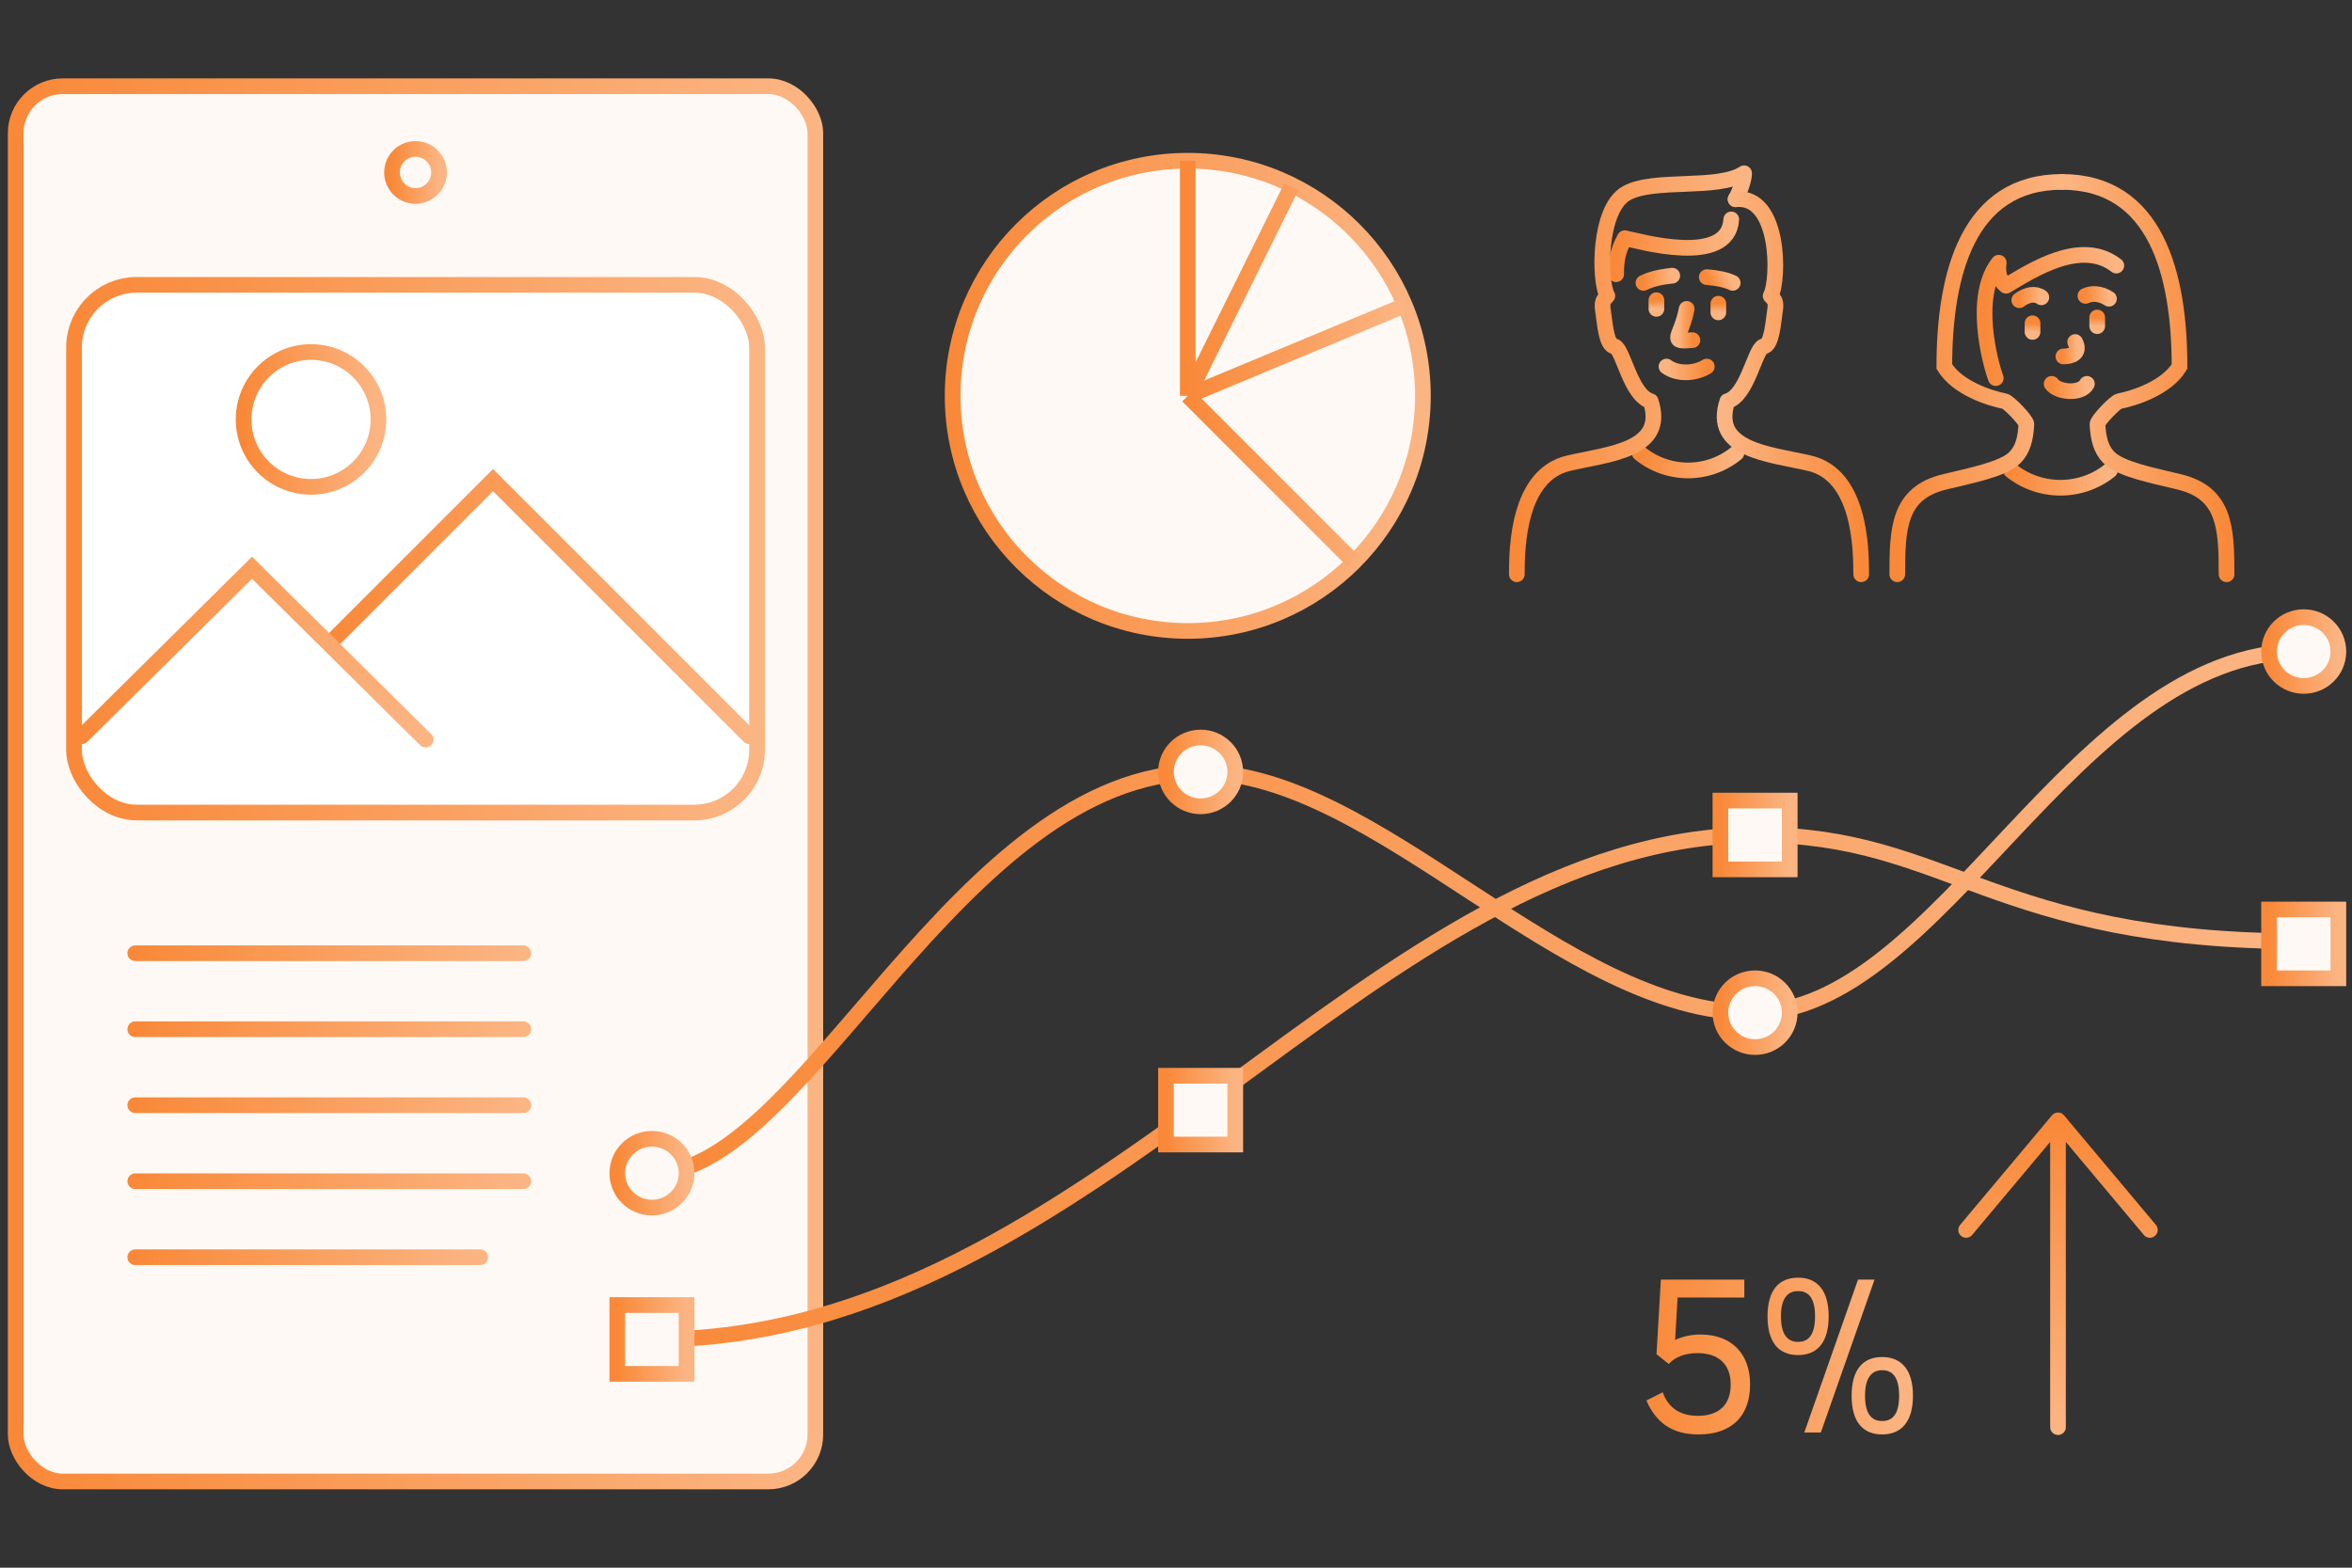 <svg xmlns="http://www.w3.org/2000/svg" width="300" height="200" fill="none" viewBox="0 0 300 200">
  <rect x="0" y="0" width="300" height="200" fill="#333333" stroke="none"/>
  <rect width="102" height="178" x="2" y="11" fill="#FFF9F5" stroke="url(#a)" stroke-width="2" rx="6"/>
  <circle cx="53" cy="22" r="3" stroke="url(#b)" stroke-width="2"/>
  <rect width="87.12" height="67.32" x="9.44" y="36.34" fill="#fff" stroke="url(#c)" stroke-width="2" rx="8"/>
  <path stroke="url(#d)" stroke-linecap="round" stroke-width="2" d="M17.25 121.606h49.5"/>
  <path stroke="url(#e)" stroke-linecap="round" stroke-width="2" d="M17.25 131.303h49.5"/>
  <path stroke="url(#f)" stroke-linecap="round" stroke-width="2" d="M17.25 141h49.5"/>
  <path stroke="url(#g)" stroke-linecap="round" stroke-width="2" d="M17.25 150.697h49.5"/>
  <path stroke="url(#h)" stroke-linecap="round" stroke-width="2" d="M17.25 160.394h44"/>
  <path stroke="url(#i)" stroke-width="2" d="M83.434 149.672c19.179 0 38.854-51.136 69.706-51.136 22.514 0 46.17 30.658 70.352 30.658 24.182 0 40.885-46.075 70.074-46.075"/>
  <path stroke="url(#j)" stroke-width="2" d="M83.434 170.881c56.4 0 91.465-64.359 140.794-64.359 24.182 0 30.146 13.561 69.338 13.561"/>
  <ellipse cx="153.139" cy="98.478" fill="#FFF9F5" stroke="url(#k)" stroke-width="2" rx="4.42" ry="4.388"/>
  <ellipse cx="83.157" cy="149.672" fill="#FFF9F5" stroke="url(#l)" stroke-width="2" rx="4.42" ry="4.388"/>
  <ellipse cx="293.843" cy="83.12" fill="#FFF9F5" stroke="url(#m)" stroke-width="2" rx="4.42" ry="4.388"/>
  <ellipse cx="223.86" cy="129.194" fill="#FFF9F5" stroke="url(#n)" stroke-width="2" rx="4.42" ry="4.388"/>
  <path fill="#FFF9F5" stroke="url(#o)" stroke-width="2" d="M78.737 166.492h8.84v8.776h-8.84z"/>
  <path fill="#FFF9F5" stroke="url(#p)" stroke-width="2" d="M148.72 137.239h8.84v8.776h-8.84z"/>
  <path fill="#FFF9F5" stroke="url(#q)" stroke-width="2" d="M219.44 102.134h8.84v8.776h-8.84z"/>
  <path fill="#FFF9F5" stroke="url(#r)" stroke-width="2" d="M289.423 116.03h8.84v8.776h-8.84z"/>
  <path stroke="url(#s)" stroke-linecap="round" stroke-linejoin="round" stroke-width="2" d="M220.824 27.993c-.367 6.073-11.75 2.76-13.586 2.393-.918 1.656-1.101 2.944-1.101 4.6"/>
  <path stroke="url(#t)" stroke-linecap="round" stroke-linejoin="round" stroke-width="2" d="M209.15 57.806a9.677 9.677 0 0 0 6.166 2.208 9.678 9.678 0 0 0 6.167-2.208"/>
  <path stroke="url(#u)" stroke-linecap="round" stroke-linejoin="round" stroke-width="2" d="M221.375 25.417c.184-.307 1.085-2.135 1.085-3.313-3.305 2.209-11.567.552-15.055 2.577-3.488 2.024-3.488 11.041-2.387 13.066-.534.552-.745.753-.534 2.024.184 1.104.368 4.417 1.469 4.417 1.1.42 2.02 6.256 4.59 6.993 2.056 6.25-5.33 6.725-10.465 7.913-6.426 1.486-6.609 10.735-6.609 14.17"/>
  <path stroke="url(#v)" stroke-linecap="round" stroke-linejoin="round" stroke-width="2" d="M221.375 25.417c5.691-.553 5.576 10.305 4.475 12.33.534.551.745.753.534 2.024-.184 1.104-.368 4.416-1.469 4.416-1.1.421-2.02 6.257-4.59 6.994-2.056 6.25 5.329 6.725 10.465 7.913 6.426 1.486 6.609 10.735 6.609 14.17"/>
  <path stroke="url(#w)" stroke-linecap="round" stroke-width="2" d="M217.703 35.354c1.311.09 2.57.368 3.305.736"/>
  <path stroke="url(#x)" stroke-linecap="round" stroke-width="2" d="M217.703 46.764c-1.285.812-3.57 1.137-5.141 0"/>
  <path stroke="url(#y)" stroke-linecap="round" stroke-width="2" d="M209.625 36.09c1.138-.593 2.649-.811 3.672-.92"/>
  <path stroke="url(#z)" stroke-linecap="round" stroke-width="2" d="M219.177 39.852v-1.104"/>
  <path stroke="url(#A)" stroke-linecap="round" stroke-width="2" d="M211.277 39.403v-1.104"/>
  <path stroke="url(#B)" stroke-linecap="round" stroke-width="2" d="M215.867 43.397c-3.145.25-1.452-.25-.726-3.994"/>
  <path stroke="url(#C)" stroke-linecap="round" stroke-linejoin="round" stroke-width="2" d="M256.515 60.014a10.01 10.01 0 0 0 6.298 2.208c2.39 0 4.583-.828 6.297-2.208"/>
  <path stroke="url(#D)" stroke-linecap="round" stroke-linejoin="round" stroke-width="2" d="M254.562 48.236c-.75-2.024-3-10.49.375-14.722-.15 1.178.001 2.208.938 2.944 3.312-1.963 9.563-6.073 14.062-2.576"/>
  <path stroke="url(#E)" stroke-linecap="round" stroke-width="2" d="M242 73.263c0-5.89.179-10.35 6-11.778 3.261-.8 7.511-1.6 9-3.11 1.006-1.02 1.364-2.364 1.466-4.25.024-.458-2.254-2.842-2.778-2.944-1.876-.369-6-1.657-7.688-4.417 0-11.778 3-23.556 15-23.556"/>
  <path stroke="url(#F)" stroke-linecap="round" stroke-width="2" d="M284 73.263c0-5.89-.179-10.35-6-11.778-3.261-.8-7.511-1.6-9-3.11-1.006-1.02-1.364-2.364-1.466-4.25-.024-.458 2.254-2.842 2.778-2.944 1.876-.369 6-1.657 7.688-4.417 0-11.778-3-23.556-15-23.556"/>
  <path stroke="url(#G)" stroke-linecap="round" stroke-width="2" d="M257.562 38.299c.938-.736 2.063-.92 2.813-.368"/>
  <path stroke="url(#H)" stroke-linecap="round" stroke-width="2" d="M261.688 48.972c.75 1.104 3.782 1.377 4.5 0"/>
  <path stroke="url(#I)" stroke-linecap="round" stroke-width="2" d="M266 37.747c.75-.368 1.875-.368 3 .368"/>
  <path stroke="url(#J)" stroke-linecap="round" stroke-width="2" d="M259.25 42.347v-1.104"/>
  <path stroke="url(#K)" stroke-linecap="round" stroke-width="2" d="M263.188 45.476c.937 0 2.25-.368 1.5-1.84"/>
  <path stroke="url(#L)" stroke-linecap="round" stroke-width="2" d="M267.5 41.611v-1.104"/>
  <circle cx="151.5" cy="50.5" r="29.992" fill="#FFF9F5" stroke="url(#M)" stroke-width="2"/>
  <path stroke="url(#N)" stroke-width="2" d="M151.5 20.508V50.5m0 0 21.096 21.096M151.5 50.5l27.45-11.438M151.5 50.5l13.217-26.688"/>
  <path fill="url(#O)" d="M216.93 170.255c-1.239 0-2.319.248-3.267.69l.316-5.407h8.511v-2.29h-10.646l-.553 9.518 1.555 1.241c.79-.855 2.029-1.379 3.662-1.379 2.662 0 4.243 1.379 4.243 4 0 2.62-1.529 4-4.19 4-2.319 0-3.794-1.076-4.479-3.007L210 178.669c1.238 2.869 3.32 4.331 6.64 4.331 4.269 0 6.587-2.372 6.587-6.372s-2.45-6.373-6.297-6.373Z"/>
  <path fill="url(#P)" d="M229.35 172.876c2.45 0 3.899-1.628 3.899-4.938 0-3.31-1.449-4.938-3.899-4.938-2.477 0-3.9 1.628-3.9 4.938 0 3.31 1.423 4.938 3.9 4.938Zm9.749-9.628h-2.108l-6.851 19.504h2.108l6.851-19.504Zm-9.749 7.945c-1.449 0-2.187-1.076-2.187-3.255s.764-3.228 2.187-3.228c1.449 0 2.16 1.049 2.16 3.228 0 2.179-.711 3.255-2.16 3.255ZM240.074 183c2.45 0 3.926-1.628 3.926-4.938 0-3.31-1.476-4.938-3.926-4.938-2.477 0-3.9 1.628-3.9 4.938 0 3.31 1.423 4.938 3.9 4.938Zm0-1.71c-1.449 0-2.187-1.049-2.187-3.228 0-2.179.764-3.255 2.187-3.255 1.449 0 2.161 1.076 2.161 3.255s-.712 3.228-2.161 3.228Z"/>
  <path stroke="url(#Q)" stroke-linecap="round" stroke-width="2" d="M262.5 142.932v39.136m0-39.136 11.719 13.977M262.5 142.932l-11.719 13.977"/>
  <path stroke="url(#R)" stroke-linecap="round" stroke-width="2" d="M42.035 82.105 62.89 61.25l32.68 32.68"/>
  <path stroke="url(#S)" stroke-linecap="round" stroke-width="2" d="m10.43 93.93 21.715-21.5L54.29 94.36"/>
  <circle cx="39.67" cy="53.51" r="8.6" stroke="url(#T)" stroke-linecap="round" stroke-width="2"/>
  <defs>
    <linearGradient id="a" x1="2" x2="104" y1="100" y2="100" gradientUnits="userSpaceOnUse">
      <stop stop-color="#F98939"/>
      <stop offset="1" stop-color="#FBB583"/>
    </linearGradient>
    <linearGradient id="b" x1="50" x2="56" y1="22" y2="22" gradientUnits="userSpaceOnUse">
      <stop stop-color="#F98939"/>
      <stop offset="1" stop-color="#FBB583"/>
    </linearGradient>
    <linearGradient id="c" x1="9.44" x2="96.56" y1="70" y2="70" gradientUnits="userSpaceOnUse">
      <stop stop-color="#F98939"/>
      <stop offset="1" stop-color="#FBB583"/>
    </linearGradient>
    <linearGradient id="d" x1="17.25" x2="66.75" y1="122.106" y2="122.106" gradientUnits="userSpaceOnUse">
      <stop stop-color="#F98939"/>
      <stop offset="1" stop-color="#FBB583"/>
    </linearGradient>
    <linearGradient id="e" x1="17.25" x2="66.75" y1="131.803" y2="131.803" gradientUnits="userSpaceOnUse">
      <stop stop-color="#F98939"/>
      <stop offset="1" stop-color="#FBB583"/>
    </linearGradient>
    <linearGradient id="f" x1="17.25" x2="66.75" y1="141.5" y2="141.5" gradientUnits="userSpaceOnUse">
      <stop stop-color="#F98939"/>
      <stop offset="1" stop-color="#FBB583"/>
    </linearGradient>
    <linearGradient id="g" x1="17.25" x2="66.75" y1="151.197" y2="151.197" gradientUnits="userSpaceOnUse">
      <stop stop-color="#F98939"/>
      <stop offset="1" stop-color="#FBB583"/>
    </linearGradient>
    <linearGradient id="h" x1="17.25" x2="61.25" y1="160.894" y2="160.894" gradientUnits="userSpaceOnUse">
      <stop stop-color="#F98939"/>
      <stop offset="1" stop-color="#FBB583"/>
    </linearGradient>
    <linearGradient id="i" x1="83.434" x2="293.566" y1="116.396" y2="116.396" gradientUnits="userSpaceOnUse">
      <stop stop-color="#F98939"/>
      <stop offset="1" stop-color="#FBB583"/>
    </linearGradient>
    <linearGradient id="j" x1="83.434" x2="293.566" y1="138.702" y2="138.702" gradientUnits="userSpaceOnUse">
      <stop stop-color="#F98939"/>
      <stop offset="1" stop-color="#FBB583"/>
    </linearGradient>
    <linearGradient id="k" x1="148.719" x2="157.559" y1="98.478" y2="98.478" gradientUnits="userSpaceOnUse">
      <stop stop-color="#F98939"/>
      <stop offset="1" stop-color="#FBB583"/>
    </linearGradient>
    <linearGradient id="l" x1="78.737" x2="87.577" y1="149.672" y2="149.672" gradientUnits="userSpaceOnUse">
      <stop stop-color="#F98939"/>
      <stop offset="1" stop-color="#FBB583"/>
    </linearGradient>
    <linearGradient id="m" x1="289.423" x2="298.263" y1="83.12" y2="83.12" gradientUnits="userSpaceOnUse">
      <stop stop-color="#F98939"/>
      <stop offset="1" stop-color="#FBB583"/>
    </linearGradient>
    <linearGradient id="n" x1="219.44" x2="228.28" y1="129.194" y2="129.194" gradientUnits="userSpaceOnUse">
      <stop stop-color="#F98939"/>
      <stop offset="1" stop-color="#FBB583"/>
    </linearGradient>
    <linearGradient id="o" x1="78.737" x2="87.577" y1="170.88" y2="170.88" gradientUnits="userSpaceOnUse">
      <stop stop-color="#F98939"/>
      <stop offset="1" stop-color="#FBB583"/>
    </linearGradient>
    <linearGradient id="p" x1="148.72" x2="157.56" y1="141.627" y2="141.627" gradientUnits="userSpaceOnUse">
      <stop stop-color="#F98939"/>
      <stop offset="1" stop-color="#FBB583"/>
    </linearGradient>
    <linearGradient id="q" x1="219.44" x2="228.28" y1="106.522" y2="106.522" gradientUnits="userSpaceOnUse">
      <stop stop-color="#F98939"/>
      <stop offset="1" stop-color="#FBB583"/>
    </linearGradient>
    <linearGradient id="r" x1="289.423" x2="298.263" y1="120.418" y2="120.418" gradientUnits="userSpaceOnUse">
      <stop stop-color="#F98939"/>
      <stop offset="1" stop-color="#FBB583"/>
    </linearGradient>
    <linearGradient id="s" x1="206.137" x2="220.824" y1="31.49" y2="31.49" gradientUnits="userSpaceOnUse">
      <stop stop-color="#F98939"/>
      <stop offset="1" stop-color="#FBB583"/>
    </linearGradient>
    <linearGradient id="t" x1="209.15" x2="221.483" y1="58.91" y2="58.91" gradientUnits="userSpaceOnUse">
      <stop stop-color="#F98939"/>
      <stop offset="1" stop-color="#FBB583"/>
    </linearGradient>
    <linearGradient id="u" x1="193.469" x2="222.46" y1="47.684" y2="47.684" gradientUnits="userSpaceOnUse">
      <stop stop-color="#F98939"/>
      <stop offset="1" stop-color="#FBB583"/>
    </linearGradient>
    <linearGradient id="v" x1="237.399" x2="219.972" y1="49.33" y2="49.33" gradientUnits="userSpaceOnUse">
      <stop stop-color="#F98939"/>
      <stop offset="1" stop-color="#FBB583"/>
    </linearGradient>
    <linearGradient id="w" x1="218.11" x2="220.603" y1="36.275" y2="35.174" gradientUnits="userSpaceOnUse">
      <stop stop-color="#F98939"/>
      <stop offset="1" stop-color="#FBB583"/>
    </linearGradient>
    <linearGradient id="x" x1="217.703" x2="212.562" y1="47.132" y2="47.132" gradientUnits="userSpaceOnUse">
      <stop stop-color="#F98939"/>
      <stop offset="1" stop-color="#FBB583"/>
    </linearGradient>
    <linearGradient id="y" x1="209.597" x2="213.325" y1="35.828" y2="35.435" gradientUnits="userSpaceOnUse">
      <stop stop-color="#F98939"/>
      <stop offset="1" stop-color="#FBB583"/>
    </linearGradient>
    <linearGradient id="z" x1="219.177" x2="219.177" y1="38.748" y2="39.852" gradientUnits="userSpaceOnUse">
      <stop stop-color="#F98939"/>
      <stop offset="1" stop-color="#FBB583"/>
    </linearGradient>
    <linearGradient id="A" x1="211.277" x2="211.277" y1="38.299" y2="39.403" gradientUnits="userSpaceOnUse">
      <stop stop-color="#F98939"/>
      <stop offset="1" stop-color="#FBB583"/>
    </linearGradient>
    <linearGradient id="B" x1="215.867" x2="214.031" y1="41.427" y2="41.427" gradientUnits="userSpaceOnUse">
      <stop stop-color="#F98939"/>
      <stop offset="1" stop-color="#FBB583"/>
    </linearGradient>
    <linearGradient id="C" x1="256.515" x2="269.11" y1="61.118" y2="61.118" gradientUnits="userSpaceOnUse">
      <stop stop-color="#F98939"/>
      <stop offset="1" stop-color="#FBB583"/>
    </linearGradient>
    <linearGradient id="D" x1="253.131" x2="269.937" y1="40.378" y2="40.378" gradientUnits="userSpaceOnUse">
      <stop stop-color="#F98939"/>
      <stop offset="1" stop-color="#FBB583"/>
    </linearGradient>
    <linearGradient id="E" x1="242" x2="263" y1="48.236" y2="48.236" gradientUnits="userSpaceOnUse">
      <stop stop-color="#F98939"/>
      <stop offset="1" stop-color="#FBB583"/>
    </linearGradient>
    <linearGradient id="F" x1="284" x2="263" y1="48.236" y2="48.236" gradientUnits="userSpaceOnUse">
      <stop stop-color="#F98939"/>
      <stop offset="1" stop-color="#FBB583"/>
    </linearGradient>
    <linearGradient id="G" x1="257.563" x2="260.375" y1="37.954" y2="37.954" gradientUnits="userSpaceOnUse">
      <stop stop-color="#F98939"/>
      <stop offset="1" stop-color="#FBB583"/>
    </linearGradient>
    <linearGradient id="H" x1="261.688" x2="266.188" y1="49.439" y2="49.439" gradientUnits="userSpaceOnUse">
      <stop stop-color="#F98939"/>
      <stop offset="1" stop-color="#FBB583"/>
    </linearGradient>
    <linearGradient id="I" x1="266" x2="269" y1="37.81" y2="37.81" gradientUnits="userSpaceOnUse">
      <stop stop-color="#F98939"/>
      <stop offset="1" stop-color="#FBB583"/>
    </linearGradient>
    <linearGradient id="J" x1="259.25" x2="259.25" y1="41.243" y2="42.347" gradientUnits="userSpaceOnUse">
      <stop stop-color="#F98939"/>
      <stop offset="1" stop-color="#FBB583"/>
    </linearGradient>
    <linearGradient id="K" x1="263.188" x2="264.91" y1="44.556" y2="44.556" gradientUnits="userSpaceOnUse">
      <stop stop-color="#F98939"/>
      <stop offset="1" stop-color="#FBB583"/>
    </linearGradient>
    <linearGradient id="L" x1="267.5" x2="267.5" y1="40.507" y2="41.611" gradientUnits="userSpaceOnUse">
      <stop stop-color="#F98939"/>
      <stop offset="1" stop-color="#FBB583"/>
    </linearGradient>
    <linearGradient id="M" x1="121.508" x2="181.492" y1="50.5" y2="50.5" gradientUnits="userSpaceOnUse">
      <stop stop-color="#F98939"/>
      <stop offset="1" stop-color="#FBB583"/>
    </linearGradient>
    <linearGradient id="N" x1="151.5" x2="178.95" y1="46.052" y2="46.052" gradientUnits="userSpaceOnUse">
      <stop stop-color="#F98939"/>
      <stop offset="1" stop-color="#FBB583"/>
    </linearGradient>
    <linearGradient id="O" x1="210" x2="244" y1="173" y2="173" gradientUnits="userSpaceOnUse">
      <stop stop-color="#F98939"/>
      <stop offset="1" stop-color="#FBB583"/>
    </linearGradient>
    <linearGradient id="P" x1="210" x2="244" y1="173" y2="173" gradientUnits="userSpaceOnUse">
      <stop stop-color="#F98939"/>
      <stop offset="1" stop-color="#FBB583"/>
    </linearGradient>
    <linearGradient id="Q" x1="262.5" x2="262.5" y1="142.932" y2="182.068" gradientUnits="userSpaceOnUse">
      <stop stop-color="#F98939"/>
      <stop offset="1" stop-color="#FBB583"/>
    </linearGradient>
    <linearGradient id="R" x1="42.035" x2="95.57" y1="77.59" y2="77.59" gradientUnits="userSpaceOnUse">
      <stop stop-color="#F98939"/>
      <stop offset="1" stop-color="#FBB583"/>
    </linearGradient>
    <linearGradient id="S" x1="10.43" x2="54.29" y1="83.395" y2="83.395" gradientUnits="userSpaceOnUse">
      <stop stop-color="#F98939"/>
      <stop offset="1" stop-color="#FBB583"/>
    </linearGradient>
    <linearGradient id="T" x1="31.07" x2="48.27" y1="53.51" y2="53.51" gradientUnits="userSpaceOnUse">
      <stop stop-color="#F98939"/>
      <stop offset="1" stop-color="#FBB583"/>
    </linearGradient>
  </defs>
</svg>
